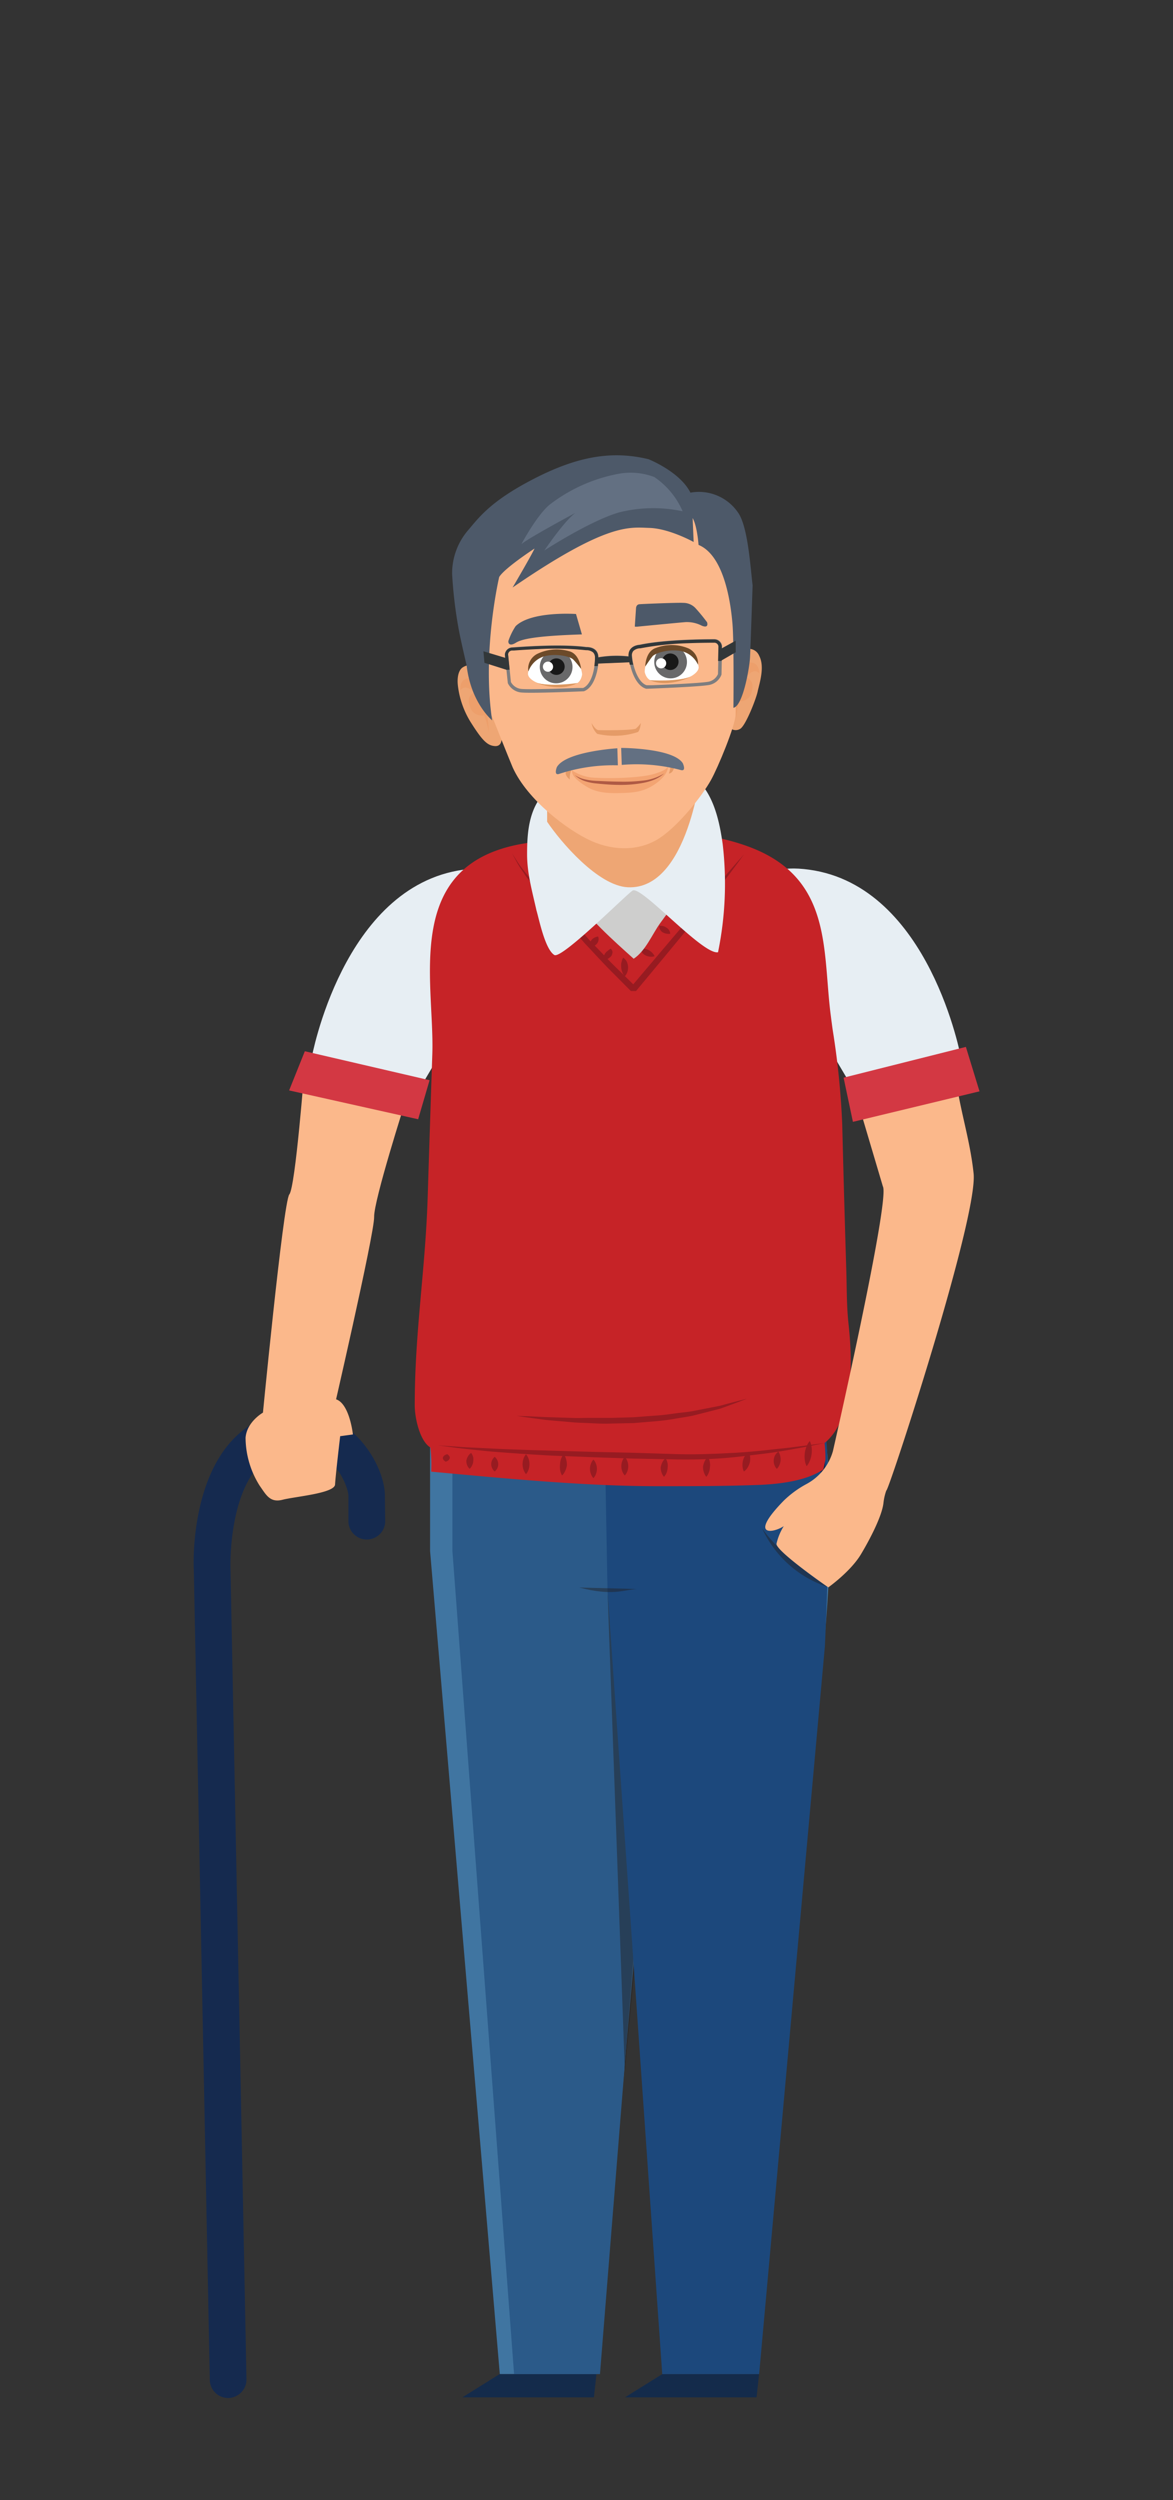 <svg xmlns="http://www.w3.org/2000/svg" viewBox="0 0 230 490"><rect x="0" y="0" width="230" height="490" fill="#333333" stroke="none"/><defs><style>.cls-1{isolation:isolate;}.cls-2{fill:#971b21;}.cls-3{fill:#00412e;}.cls-4{fill:#e7eef3;}.cls-5{fill:#152a4f;}.cls-6{fill:#4075a1;}.cls-7{fill:#142b4b;}.cls-8{fill:#2b5a89;}.cls-15,.cls-9{fill:#231f20;}.cls-14,.cls-9{opacity:0.46;}.cls-14,.cls-21,.cls-9{mix-blend-mode:multiply;}.cls-10{fill:#1c487c;}.cls-11{fill:#1d2c4e;}.cls-12{fill:#cbc0c6;}.cls-13{fill:#fff;}.cls-16{fill:#fbb88b;}.cls-17{fill:#d33843;}.cls-18{fill:#c62327;}.cls-19{fill:#cececd;}.cls-20{fill:#eea674;}.cls-21{fill:#eb8249;opacity:0.2;}.cls-22{fill:#4d5969;}.cls-23{fill:#637082;}.cls-24{fill:#7d7d7f;}.cls-25{fill:#323739;}.cls-26{fill:#e59b67;}.cls-27{fill:#feffff;}.cls-28{fill:#69696a;}.cls-29{fill:#6c4a29;}.cls-30{fill:#dc975f;}.cls-31{fill:#181818;}.cls-32{fill:#f3a472;}.cls-33{fill:#af5a44;}</style></defs><title>Vector Smart Object11</title><g class="cls-1"><g id="Layer_1" data-name="Layer 1"><path class="cls-2" d="M141.56,167.21a2,2,0,0,1,.49-.17,1.37,1.37,0,0,1,.86.08,1.06,1.06,0,0,1,.58.67.66.66,0,0,1-.08.46l-.49,0h-.34a1,1,0,0,1-.33-.1,1.31,1.31,0,0,1-.53-.49A1.15,1.15,0,0,1,141.56,167.21Z"/><path class="cls-3" d="M103.76,168.51a3.69,3.69,0,0,1,.32-.19c.15-.08.27-.12.31-.09s0,.14-.1.26a3.42,3.42,0,0,1-.22.28,3.05,3.05,0,0,1-.33.19c-.15.08-.27.11-.31.08s0-.13.1-.26S103.76,168.51,103.76,168.51Z"/><path class="cls-4" d="M188.45,207.41s-6.08-33.66-29.75-36.95,0,28.44,0,28.44l9,15.22Z"/><path class="cls-4" d="M61.09,207.41s6.08-33.66,29.75-36.95,0,28.44,0,28.44l-9,15.22Z"/><path class="cls-5" d="M75.47,293.44c.12-4.16-2.93-10.62-8.26-14.21-3.32-2.24-8.78-4.24-15.93-1.07C37.14,284.45,37.92,306.65,38,307.55l3.14,159A3.6,3.6,0,0,0,44.7,470h.11a3.61,3.61,0,0,0,2.52-1.14,3.56,3.56,0,0,0,1-2.56l-3.14-159c0-.18-.56-18.28,9.05-22.56,3.36-1.49,6.3-1.34,9,.46,3.63,2.45,5.13,6.8,5.08,8.12v5a3.61,3.61,0,0,0,7.21,0Zm-30.77,175Z"/><path class="cls-6" d="M84.33,276.14h76.43s3.82,11.8,1,44.15S84.33,304,84.33,304"/><polyline class="cls-7" points="148.35 469.87 122.55 469.87 129.85 465.32 148.84 465.32"/><path class="cls-6" d="M84.33,304,98,465.32h19l12.9-142.62s1.22-23-6.82-30.78Z"/><path class="cls-8" d="M88.71,276.14H156.5s3.38,11.8.92,44.15S88.71,304,88.71,304"/><path class="cls-8" d="M88.71,304,100.8,465.32h16.84L129.08,322.7s1.08-23-6-30.78Z"/><polyline class="cls-9" points="119.12 311.71 122.52 406.03 125.13 378.15"/><polyline class="cls-7" points="116.46 469.87 90.66 469.87 97.96 465.32 116.95 465.32"/><path class="cls-10" d="M118.31,267.64l.81,44.07,10.73,153.61h19L161.74,322.7s2.18-42.25-1-46.56Z"/><polygon class="cls-10" points="84.08 268.38 160.66 268.38 160.76 276.14 84.08 276.14 84.08 268.38"/><rect class="cls-11" x="88.71" y="268.38" width="71.58" height="7.76"/><rect class="cls-12" x="110.84" y="266.85" width="16.56" height="9.28"/><rect class="cls-13" x="113.06" y="266.85" width="16.03" height="9.28"/><g class="cls-14"><path class="cls-15" d="M124.87,311.44c-2.71.19-4.76,1.4-11.29-.29"/></g><path class="cls-5" d="M158.75,277.9s4,15.43,2.52,23.07c0,0,2.35-10.08-1.09-23.34"/><path class="cls-16" d="M59.73,209.1s-1.8,23.58-3,25-5.47,45.81-5.47,45.81l13.61-1.16s8.57-37,8.49-40.23,6.13-22.63,6.13-22.63Z"/><polygon class="cls-17" points="59.77 206.04 84.23 211.72 81.99 219.37 56.69 213.72 59.77 206.04"/><path class="cls-16" d="M51.53,276.89s-3.15,1.79-3.38,4.92a17.83,17.83,0,0,0,2.75,9.36c1.24,1.74,2,3.42,4.49,2.78s10.22-1.26,10.31-3,1-9.46,1-9.46l2.5-.34s-.65-6.07-3.34-6.9S51.53,276.89,51.53,276.89Z"/><path class="cls-18" d="M166.3,258.69c-.29-3.13-.26-6.31-.35-9.44q-.45-14.5-.81-29a157.18,157.18,0,0,0-1.87-18.41q-.2-1.45-.39-2.94c-1.63-12.6.43-26.92-16.2-33-13.22-4.83-29.49-2.66-43.19-.69-24.88,3.59-18.25,26.95-18.72,41.34q-.47,14-.91,28.08c-.46,14.5-2.54,26.32-2.54,40.83,0,2.46,1,7,3.07,8.24a29,29,0,0,1,.16,4.74c14.14,1.3,30,2.85,44.41,2.85,6.76,0,13.32,0,20.09-.26,5.42-.25,9.58-1.16,12.35-3,0,0-.16.91.45-1.95a27.71,27.71,0,0,0-.17-3.25C168.69,277.12,166.57,261.6,166.3,258.69Z"/><path class="cls-2" d="M101.3,277.51l2,.06c1.25.05,3,.17,5.19.22l3.46.11c1.22.06,2.52,0,3.86,0s2.72,0,4.12,0l4.25-.12,4.23-.32c1.4-.07,2.75-.27,4.07-.45s2.61-.26,3.79-.52l3.37-.66,1.49-.29,1.32-.36,2.16-.57,1.89-.48-1.8.69-2.08.77-1.29.47c-.46.15-1,.25-1.48.39l-3.35.85c-1.19.33-2.49.48-3.82.71a40.75,40.75,0,0,1-4.13.55l-4.29.36-4.31.09c-1.42.06-2.82,0-4.17-.07s-2.66-.08-3.89-.21l-3.47-.3c-1.08-.08-2.05-.2-2.91-.33l-2.24-.3Z"/><path class="cls-2" d="M92.08,287.89a2.05,2.05,0,0,1-.38-.5,2.25,2.25,0,0,1-.26-1.09,2.57,2.57,0,0,1,.48-1.1,1.76,1.76,0,0,1,.47-.43,2.92,2.92,0,0,1,.3.55,1.94,1.94,0,0,1,.11,1,2.32,2.32,0,0,1-.32,1.07A2,2,0,0,1,92.08,287.89Z"/><path class="cls-2" d="M97,288.41a1.81,1.81,0,0,1-.39-.45,1.88,1.88,0,0,1-.29-1,1.91,1.91,0,0,1,.68-1.43,2.07,2.07,0,0,1,.39.45,1.8,1.8,0,0,1,0,2A2.07,2.07,0,0,1,97,288.41Z"/><path class="cls-2" d="M103.14,288.93a2.65,2.65,0,0,1-.38-.61,3.3,3.3,0,0,1-.3-1.34,3.47,3.47,0,0,1,.29-1.34,2.88,2.88,0,0,1,.39-.61,2.49,2.49,0,0,1,.39.61,3.14,3.14,0,0,1,.29,1.34,3.3,3.3,0,0,1-.29,1.34A2.49,2.49,0,0,1,103.14,288.93Z"/><path class="cls-2" d="M110.21,289.19a2.7,2.7,0,0,1-.3-.69,3.8,3.8,0,0,1-.1-1.45,3.46,3.46,0,0,1,.31-1.38,3.08,3.08,0,0,1,.4-.64,2.29,2.29,0,0,1,.38.67,4,4,0,0,1,.26,1.49,4.07,4.07,0,0,1-.48,1.39A2.78,2.78,0,0,1,110.21,289.19Z"/><path class="cls-2" d="M116.36,289.71a2.24,2.24,0,0,1-.39-.57,3.07,3.07,0,0,1-.29-1.25,3,3,0,0,1,.29-1.25,2.24,2.24,0,0,1,.39-.57,2.24,2.24,0,0,1,.39.57,2.88,2.88,0,0,1,.29,1.25,2.91,2.91,0,0,1-.29,1.25A2.24,2.24,0,0,1,116.36,289.71Z"/><path class="cls-2" d="M122.51,289.19a2.24,2.24,0,0,1-.39-.57,2.84,2.84,0,0,1,0-2.5,2.24,2.24,0,0,1,.39-.57,2.24,2.24,0,0,1,.39.57,2.84,2.84,0,0,1,0,2.5A2.58,2.58,0,0,1,122.51,289.19Z"/><path class="cls-2" d="M130.19,289.45a2.36,2.36,0,0,1-.37-.58,3,3,0,0,1-.27-1.26,3.42,3.42,0,0,1,.48-1.28,2.09,2.09,0,0,1,.47-.52,2.51,2.51,0,0,1,.3.62,2.67,2.67,0,0,1,.11,1.21,3.07,3.07,0,0,1-.32,1.25A2.49,2.49,0,0,1,130.19,289.45Z"/><path class="cls-2" d="M138.49,289.45a2.39,2.39,0,0,1-.37-.62,3.19,3.19,0,0,1-.27-1.35,3.64,3.64,0,0,1,.48-1.37,2.32,2.32,0,0,1,.47-.56,2.58,2.58,0,0,1,.3.66,3.06,3.06,0,0,1,.11,1.3,3.42,3.42,0,0,1-.32,1.33A2.44,2.44,0,0,1,138.49,289.45Z"/><path class="cls-2" d="M145.87,288.41a2.45,2.45,0,0,1-.23-.69,3.4,3.4,0,0,1,.63-2.68,2.37,2.37,0,0,1,.52-.52,2.28,2.28,0,0,1,.24.68,3.52,3.52,0,0,1,0,1.4,3.62,3.62,0,0,1-.6,1.28A2.58,2.58,0,0,1,145.87,288.41Z"/><path class="cls-2" d="M152.32,287.89a2.11,2.11,0,0,1-.38-.53,2.43,2.43,0,0,1-.23-1.2,2.7,2.7,0,0,1,.14-.64,1.59,1.59,0,0,1,.3-.54,1.91,1.91,0,0,1,.48-.46,2.23,2.23,0,0,1,.28.57,3.15,3.15,0,0,1,.15,1.14,2.88,2.88,0,0,1-.34,1.13A2.17,2.17,0,0,1,152.32,287.89Z"/><path class="cls-2" d="M158.16,287.37a3.48,3.48,0,0,1-.29-.81,5.13,5.13,0,0,1-.07-1.73,5.21,5.21,0,0,1,.5-1.67,2.75,2.75,0,0,1,.48-.72,3.69,3.69,0,0,1,.29.82,5,5,0,0,1,.07,1.71,5.29,5.29,0,0,1-.5,1.67A3.2,3.2,0,0,1,158.16,287.37Z"/><path class="cls-2" d="M100.38,167.21l1.17,1.83a18.43,18.43,0,0,0,1.3,1.75l.67.86.74.83c.51.54,1,1.11,1.5,1.63,1,1.08,2.07,2.14,3.14,3.19s2.15,2.1,3.2,3.17l1.57,1.61,1.48,1.69.37.42.09.11s0,0,.07.07l.19.2.78.8,1.56,1.61c2,2.17,4.24,4.22,6.35,6.34l-.52-.21h.31l-.55.25,5.5-6.49c1.83-2.16,3.65-4.33,5.53-6.46s3.63-4.34,5.46-6.5,3.68-4.31,5.58-6.44c-1.64,2.27-3.36,4.5-5,6.75l-2.57,3.35c-.87,1.11-1.71,2.23-2.59,3.34-1.75,2.2-3.57,4.37-5.37,6.56L124.91,194l-.2.24h-1l-.21-.2-3.17-3.19c-1.07-1.05-2.09-2.14-3.11-3.22L115.71,186l-.77-.81-.19-.2-.21-.24-.36-.42q-1.4-1.68-2.9-3.31c-2-2.19-4.1-4.33-6-6.57-.49-.56-.93-1.16-1.39-1.73l-.69-.87-.61-.91a20.26,20.26,0,0,1-1.18-1.83Z"/><path class="cls-2" d="M113.6,183a1.42,1.42,0,0,1,0-.52,1.74,1.74,0,0,1,.48-.82,2.86,2.86,0,0,1,.48-.32,1.52,1.52,0,0,1,.54-.16,1.79,1.79,0,0,1,.62,0,2.13,2.13,0,0,1-.13.51,2.06,2.06,0,0,1-.51.74,2.78,2.78,0,0,1-.43.31,1.78,1.78,0,0,1-.48.19A2.37,2.37,0,0,1,113.6,183Z"/><path class="cls-2" d="M115.75,185.64a1.36,1.36,0,0,1-.09-.51,1.48,1.48,0,0,1,.29-.85,1.9,1.9,0,0,1,.77-.58,2,2,0,0,1,.56-.14,1.36,1.36,0,0,1,.09.51,1.5,1.5,0,0,1-.29.85,1.87,1.87,0,0,1-.77.57A2.2,2.2,0,0,1,115.75,185.64Z"/><path class="cls-2" d="M118.21,188a1.39,1.39,0,0,1,.11-.5c0-.13.18-.27.2-.39a.85.85,0,0,1,.19-.32c.09-.08.14-.2.26-.29l.18-.12a.58.58,0,0,1,.14-.13,4.45,4.45,0,0,1,.45-.32,1,1,0,0,1,.31.46.69.69,0,0,1,0,.51,1.36,1.36,0,0,1-.24.54,3.2,3.2,0,0,1-.5.41,1.06,1.06,0,0,1-.51.15A2.09,2.09,0,0,1,118.21,188Z"/><path class="cls-2" d="M122.2,187.71a2.34,2.34,0,0,1,.52.49,1.5,1.5,0,0,1,.29.58,2.55,2.55,0,0,1,.14.72,2.7,2.7,0,0,1-.25,1.27,2.5,2.5,0,0,1-.39.58,2.24,2.24,0,0,1-.39-.57,3.24,3.24,0,0,1-.32-1.24,4.16,4.16,0,0,1,0-.62c0-.2.1-.38.13-.57A2,2,0,0,1,122.2,187.71Z"/><path class="cls-2" d="M125.58,185.9a2.24,2.24,0,0,1,.65,0,5.36,5.36,0,0,1,.54.14,2.71,2.71,0,0,1,.49.22,2.89,2.89,0,0,1,.78.66,2.66,2.66,0,0,1,.31.48,1.66,1.66,0,0,1-.64.12,2.49,2.49,0,0,1-1.22-.31,1.9,1.9,0,0,1-.78-.83A1.36,1.36,0,0,1,125.58,185.9Z"/><path class="cls-2" d="M129.27,181.48a2.49,2.49,0,0,1,.59,0,2.26,2.26,0,0,1,.47.14,3,3,0,0,1,.43.25,1.42,1.42,0,0,1,.54.66,1.46,1.46,0,0,1,.12.49,1.82,1.82,0,0,1-.58,0,2.27,2.27,0,0,1-1-.35,1.47,1.47,0,0,1-.52-.75A1.33,1.33,0,0,1,129.27,181.48Z"/><path class="cls-3" d="M132.34,179.15a2.4,2.4,0,0,1,.54-.11c.15,0,.28,0,.4,0a.9.9,0,0,1,.35,0,1.33,1.33,0,0,1,.68.47,1.19,1.19,0,0,1,.19.43,2.64,2.64,0,0,1-.49.18,1.6,1.6,0,0,1-.84,0,1.92,1.92,0,0,1-.45-.23.66.66,0,0,1-.28-.3A1.12,1.12,0,0,1,132.34,179.15Z"/><path class="cls-3" d="M138.18,170.84a2.88,2.88,0,0,1,.73,0,3.56,3.56,0,0,1,1.3.33,2.93,2.93,0,0,1,1,.74,1.76,1.76,0,0,1,.33.53,2.77,2.77,0,0,1-.72,0,3.86,3.86,0,0,1-1.31-.32,3.13,3.13,0,0,1-1-.75A1.79,1.79,0,0,1,138.18,170.84Z"/><path class="cls-2" d="M85.82,283.28l3.26.22c1,.09,2.3.17,3.75.23l4.86.24c1.78.06,3.71.16,5.76.22l6.42.19c4.46.14,9.22.26,14,.35l7.1.22q3.51.14,6.85.06c2.21-.06,4.35-.15,6.39-.27s3.95-.29,5.72-.48,3.38-.38,4.82-.52l3.72-.48,3.23-.44-3.18.66-3.68.67c-1.43.23-3,.53-4.81.74s-3.69.46-5.73.68-4.2.37-6.46.44-4.57.07-6.91,0l-7.11-.14c-4.76-.15-9.52-.32-14-.51-2.23-.07-4.39-.23-6.43-.35s-4-.29-5.76-.41-3.41-.31-4.85-.46-2.7-.28-3.73-.43Z"/><path class="cls-2" d="M87.4,286.49a2,2,0,0,1-.36-.27.63.63,0,0,1-.2-.54.84.84,0,0,1,.43-.5,1.43,1.43,0,0,1,.44-.16,1.82,1.82,0,0,1,.32.29.56.56,0,0,1,.16.5,1,1,0,0,1-.13.25.88.88,0,0,1-.24.23A2.06,2.06,0,0,1,87.4,286.49Z"/><path class="cls-19" d="M107.38,158.84c-3.51,4,2.5,13.07,5,16.69,3,4.45,7.69,8.63,11.87,12.38,2.34-1.53,3.67-4.87,5.18-6.95,2.67-3.76,5.68-7,7.35-11,2.34-5.85,5-11-2.51-14.61Z"/><path class="cls-4" d="M107.63,154.76a6.52,6.52,0,0,0-1.81,1.75c-2.25,3.21-2.47,7.33-2.47,10.93,0,3.76,1,7.24,1.84,11,.5,1.67,1.67,7.62,3.51,8.74,1.5.83,14.33-12.09,15.36-12.64,1.76-.94,13.74,12.67,16.73,12.1a66.79,66.79,0,0,0,.92-21.14c-.5-3.62-1.42-8.49-4.1-11.69-3.12-3.73-8.49-4.23-13.49-3.41-2.36.38-4.63,1.06-6.94,1.6C114,152.74,110.29,153,107.63,154.76Z"/><path class="cls-20" d="M137.53,150.43c-1.93-1.92-5.41-1.35-5.41-1.35l-22,3.58-2.84,2.05v6.35c2.69,4,10,12.56,15.81,12.84C135.08,174.49,137.53,150.43,137.53,150.43Z"/><path class="cls-9" d="M162.43,311.09s-8.83-5.53-13-11.55A21.55,21.55,0,0,0,162.43,311.09Z"/><path class="cls-16" d="M187.27,210.25,168,215.3l5.11,17.23c1.48,2.48-9.79,51.88-9.79,51.88a10.58,10.58,0,0,1-5.14,6.43,19.84,19.84,0,0,0-4.5,3.28c-7,7.17-2.09,6.39,0,5a11.25,11.25,0,0,0-1.42,3.42c-.3,1.36,10.15,8.58,10.15,8.58s4.35-3.07,6.4-6.48c1.85-3.09,4.15-7.56,4.42-10.08a10.8,10.8,0,0,1,.56-2.44c.22.86,18.05-53.54,17.11-62.15C190.18,223.11,188.09,217.27,187.27,210.25Z"/><polygon class="cls-17" points="189.39 205.19 165.41 211.22 167.24 219.88 192.06 213.9 189.39 205.19"/><path class="cls-20" d="M145.86,127.39a2.19,2.19,0,0,1,3,1.15c1.17,2.19,0,5.54-.3,7s-2.42,6.87-3.48,7.34a1.66,1.66,0,0,1-1.66,0l-1.62-5.06.45-6.1,1.84-3.15Z"/><path class="cls-20" d="M98.35,144.84s.06,1.5-1.34,1.39-2.37-1-4.51-4.36a17.37,17.37,0,0,1-2.73-7.61c-.15-1.41.1-2.94,1-3.48a2.77,2.77,0,0,1,2.06-.37c.39.09,2.72,1.16,2.72,1.16L97,133.65l1.12,9.09Z"/><path class="cls-21" d="M90.29,135.3s-.28-1.91,1.19-2.3,2.75.54,3.2,2.2a59.2,59.2,0,0,1,1.21,8.35,30,30,0,0,0-.94-3.36,2.33,2.33,0,0,1-2.76-1.62c-.92-2.16.76-2.84.76-2.84S91.32,133.86,90.29,135.3Z"/><path class="cls-16" d="M96.53,140.49s3.35,8.42,4,9.93c2.87,6.36,10.79,12.34,15.43,14.41s9.68,1.9,13.45-.62,8.3-8.26,10-11.33c1.33-2.36,4.78-10.64,4.81-12.78s.44-18,.44-18-.12-13.27-1.7-15.29-4.65-7.84-5.95-8.71-2.23-2.28-4.1-2.78-3.73-1.07-9.44-.84-21.35,3.39-23,4.89-8.25,11.88-8.47,13.68-.45,11.86.2,13.62,1.79,10.32,2.22,10.94S96.53,140.49,96.53,140.49Z"/><path class="cls-21" d="M148.9,132s0-1.92-1.47-2.13-2.66.87-2.9,2.58a59,59,0,0,0-.16,8.43,29,29,0,0,1,.51-3.44,2.33,2.33,0,0,0,2.54-1.95c.64-2.26-1.11-2.73-1.11-2.73S147.7,130.68,148.9,132Z"/><path class="cls-22" d="M143.81,138.73s.13-12.71-.19-16.5-1.54-13.32-6.65-15.43c0,0-.25-3.68-1.16-5.26l.2,4.69s-4.75-2.64-8.67-2.76-8.21-1.1-26.83,11.68c0,0,3.77-6.41,4.3-7.64,0,0-5.85,3.81-6.93,5.58,0,0-3.42,14.49-1.38,28.1,0,0-4.18-3.42-5-10.77,0,0-1.24-5.21-1.62-7.44a86,86,0,0,1-1.23-10.52,13,13,0,0,1,3-8.38c2.21-2.57,4.39-5.78,13-10.22S120,88.28,127.15,90c0,0,6.16,2.43,8.23,6.56a9.28,9.28,0,0,1,9.31,3.87c2,2.72,2.48,11.16,2.88,14.28,0,0-.41,12.37-.51,14.22S145.7,138.37,143.81,138.73Z"/><path class="cls-23" d="M133.85,100.21a27.45,27.45,0,0,0-12.54.24c-5.79,1.72-14.57,7.44-14.57,7.44s3.85-5.73,6.1-7.38c0,0-9.33,5-10.61,6.15,0,0,2.92-5.5,5.47-7.69a31.62,31.62,0,0,1,13.6-6.11,13.1,13.1,0,0,1,7,.64A15.55,15.55,0,0,1,133.85,100.21Z"/><path class="cls-22" d="M114.1,124.34l-1.16-4s-8.76-.62-11.84,2.39a12.66,12.66,0,0,0-1.42,2.91c-.05.69.49.94,1.43.36S104,124.66,114.1,124.34Z"/><path class="cls-22" d="M124.47,122.81l.24-3.59s0-.73.66-.79,7.53-.34,8.58-.27a3.27,3.27,0,0,1,2.39,1,35.48,35.48,0,0,1,2.3,2.8s.44,1.25-1,.69a6.36,6.36,0,0,0-3.19-.72c-1.22.09-9.35.88-9.35.88A2,2,0,0,1,124.47,122.81Z"/><path class="cls-24" d="M140.08,125.27c-1.34,0-9.58,0-14.62,1.08,0,0-2.35.06-2.18,2.28h0a21.52,21.52,0,0,0-5.93.17c-.06-2.16-2.35-2-2.35-2-5.11-.68-13.32,0-14.66.08A1.49,1.49,0,0,0,99,128.33l.57,5.56a3.26,3.26,0,0,0,2.81,1.85c2.51.17,12.11-.25,12.11-.25,1.79-.65,2.62-3.31,2.84-5.46l6.13-.25c.38,2.14,1.43,4.71,3.26,5.22,0,0,9.61-.34,12.1-.71a3.24,3.24,0,0,0,2.65-2.07l.12-5.58A1.49,1.49,0,0,0,140.08,125.27Zm-25.75,9.57-1.14,0c-2.61.1-8.87.33-10.8.2a2.63,2.63,0,0,1-2.21-1.36l-.55-5.42a.8.8,0,0,1,.75-.81l.37,0c.86-.06,2.64-.19,4.78-.28a57.84,57.84,0,0,1,9.39.22H115a2,2,0,0,1,1.29.43,1.32,1.32,0,0,1,.37,1C116.71,131,116,134.14,114.33,134.84Zm26.45-2.72a2.6,2.6,0,0,1-2.09,1.53c-1.91.28-8.17.55-10.78.65l-1.14,0c-1.7-.57-2.69-3.69-2.84-5.76a1.37,1.37,0,0,1,.29-1.06,2,2,0,0,1,1.25-.52h.07l.06,0a58.09,58.09,0,0,1,9.34-1c2.13-.08,3.92-.09,4.79-.1h.36a.8.8,0,0,1,.82.74Z"/><polygon class="cls-25" points="141.24 127.23 144.25 125.57 144.26 127.84 141.33 129.53 141.24 127.23"/><polygon class="cls-25" points="99.31 129.01 94.79 127.65 94.99 129.91 99.4 131.31 99.31 129.01"/><path class="cls-25" d="M99.93,131.26l-.3-2.95a.8.8,0,0,1,.75-.81l.37,0c.86-.06,2.64-.19,4.78-.28a57.84,57.84,0,0,1,9.39.22H115a2,2,0,0,1,1.29.43,1.32,1.32,0,0,1,.37,1,10.12,10.12,0,0,1-.13,1.68l.67,0,.06-.49,6.13-.25.09.47.67,0a10.35,10.35,0,0,1-.26-1.63,1.37,1.37,0,0,1,.29-1.06,2,2,0,0,1,1.25-.52h.07l.06,0a58.09,58.09,0,0,1,9.34-1c2.13-.08,3.92-.09,4.79-.1h.36a.8.8,0,0,1,.82.74l-.07,2.84.66,0,.06-2.85a1.49,1.49,0,0,0-1.48-1.37c-1.34,0-9.58,0-14.62,1.08,0,0-2.35.06-2.18,2.28h0a21.52,21.52,0,0,0-5.93.17c-.06-2.16-2.35-2-2.35-2-5.11-.68-13.32,0-14.66.08A1.49,1.49,0,0,0,99,128.33l.3,2.95Z"/><path class="cls-26" d="M116,141.72s.7,1.34,1.35,1.38,6.43.07,7.31-.28a5.16,5.16,0,0,0,1-1.12s-.14,1.39-.56,1.77a14.88,14.88,0,0,1-8,.36A3.77,3.77,0,0,1,116,141.72Z"/><path class="cls-27" d="M114.14,132.15s-.16,1.86-1.73,2c0,0-4.84.34-6.86-.23,0,0-2.27-.83-2-2.08a3.46,3.46,0,0,1,1.77-2.88,5.7,5.7,0,0,1,3.89-.88c1.55,0,3.21.29,3.86,1.23A6.17,6.17,0,0,1,114.14,132.15Z"/><circle class="cls-28" cx="109.05" cy="130.72" r="3.21"/><path class="cls-29" d="M103.61,131.61a4.74,4.74,0,0,1,3.19-3c2.44-.59,5,.08,5.57.63s1.57,1.86,1.57,1.86-.27-3-2.41-3.48a8.7,8.7,0,0,0-6.21.55A3.26,3.26,0,0,0,103.61,131.61Z"/><path class="cls-30" d="M105,133.75s4.44,2.08,8.29.11c0,0-5.67.86-8.29-.11"/><circle class="cls-31" cx="109.1" cy="130.66" r="1.62"/><circle class="cls-13" cx="107.45" cy="130.67" r="1"/><path class="cls-27" d="M126.41,131.67s.3,1.83,1.88,1.85c0,0,4.85,0,6.82-.77,0,0,2.2-1,1.84-2.23a3.44,3.44,0,0,0-2-2.73,5.65,5.65,0,0,0-3.94-.58c-1.54.18-3.18.55-3.75,1.54A6.1,6.1,0,0,0,126.41,131.67Z"/><circle class="cls-28" cx="131.49" cy="129.75" r="3.21"/><path class="cls-29" d="M136.86,130.29a4.74,4.74,0,0,0-3.42-2.71c-2.47-.41-5,.46-5.5,1.06s-1.42,2-1.42,2,0-3,2.13-3.66a8.67,8.67,0,0,1,6.24.06A3.25,3.25,0,0,1,136.86,130.29Z"/><path class="cls-30" d="M135.61,132.53s-4.27,2.43-8.26.78c0,0,5.72.4,8.26-.78"/><circle class="cls-31" cx="131.43" cy="129.7" r="1.62"/><circle class="cls-13" cx="129.63" cy="130" r="1"/><path class="cls-26" d="M113,149.69a3.59,3.59,0,0,0-1.27,3.1s-1.08-.82-.75-1.49S113,149.69,113,149.69Z"/><path class="cls-26" d="M131.15,151.61s.5-1.29.19-1.83-1.16-1.81-1.16-1.81,1.52,1.33,1.86,1.74S132.08,151.53,131.15,151.61Z"/><path class="cls-32" d="M112.18,151a8.7,8.7,0,0,0,4.73,1.44c3.18.19,9.42,0,11.77-.89,0,0,2-.57,2.29-1.32,0,0,.18,1.44-2.18,3.2s-4.38,1.92-6.83,2-4.81,0-6.73-1.13S112,152,112.18,151Z"/><path class="cls-33" d="M112.71,151.91a5.62,5.62,0,0,0,2.07.86,11.72,11.72,0,0,0,2.21.28c1.52.07,3,.14,4.53.15A32,32,0,0,0,126,153a9.74,9.74,0,0,0,4.22-1.41,6.66,6.66,0,0,1-1.93,1.22,11.61,11.61,0,0,1-2.21.64,23.45,23.45,0,0,1-4.57.39c-1.53,0-3-.12-4.56-.28a10.31,10.31,0,0,1-2.26-.46A5.2,5.2,0,0,1,112.71,151.91Z"/><path class="cls-23" d="M121.91,149.92l-.11-3.33s10.15,0,12.08,3c0,0,.8,1.71-.45,1.32A33.83,33.83,0,0,0,121.91,149.92Z"/><path class="cls-23" d="M121.15,150l-.1-3.34s-10.13.61-11.87,3.71c0,0-.69,1.76.53,1.29A33.88,33.88,0,0,1,121.15,150Z"/></g></g></svg>